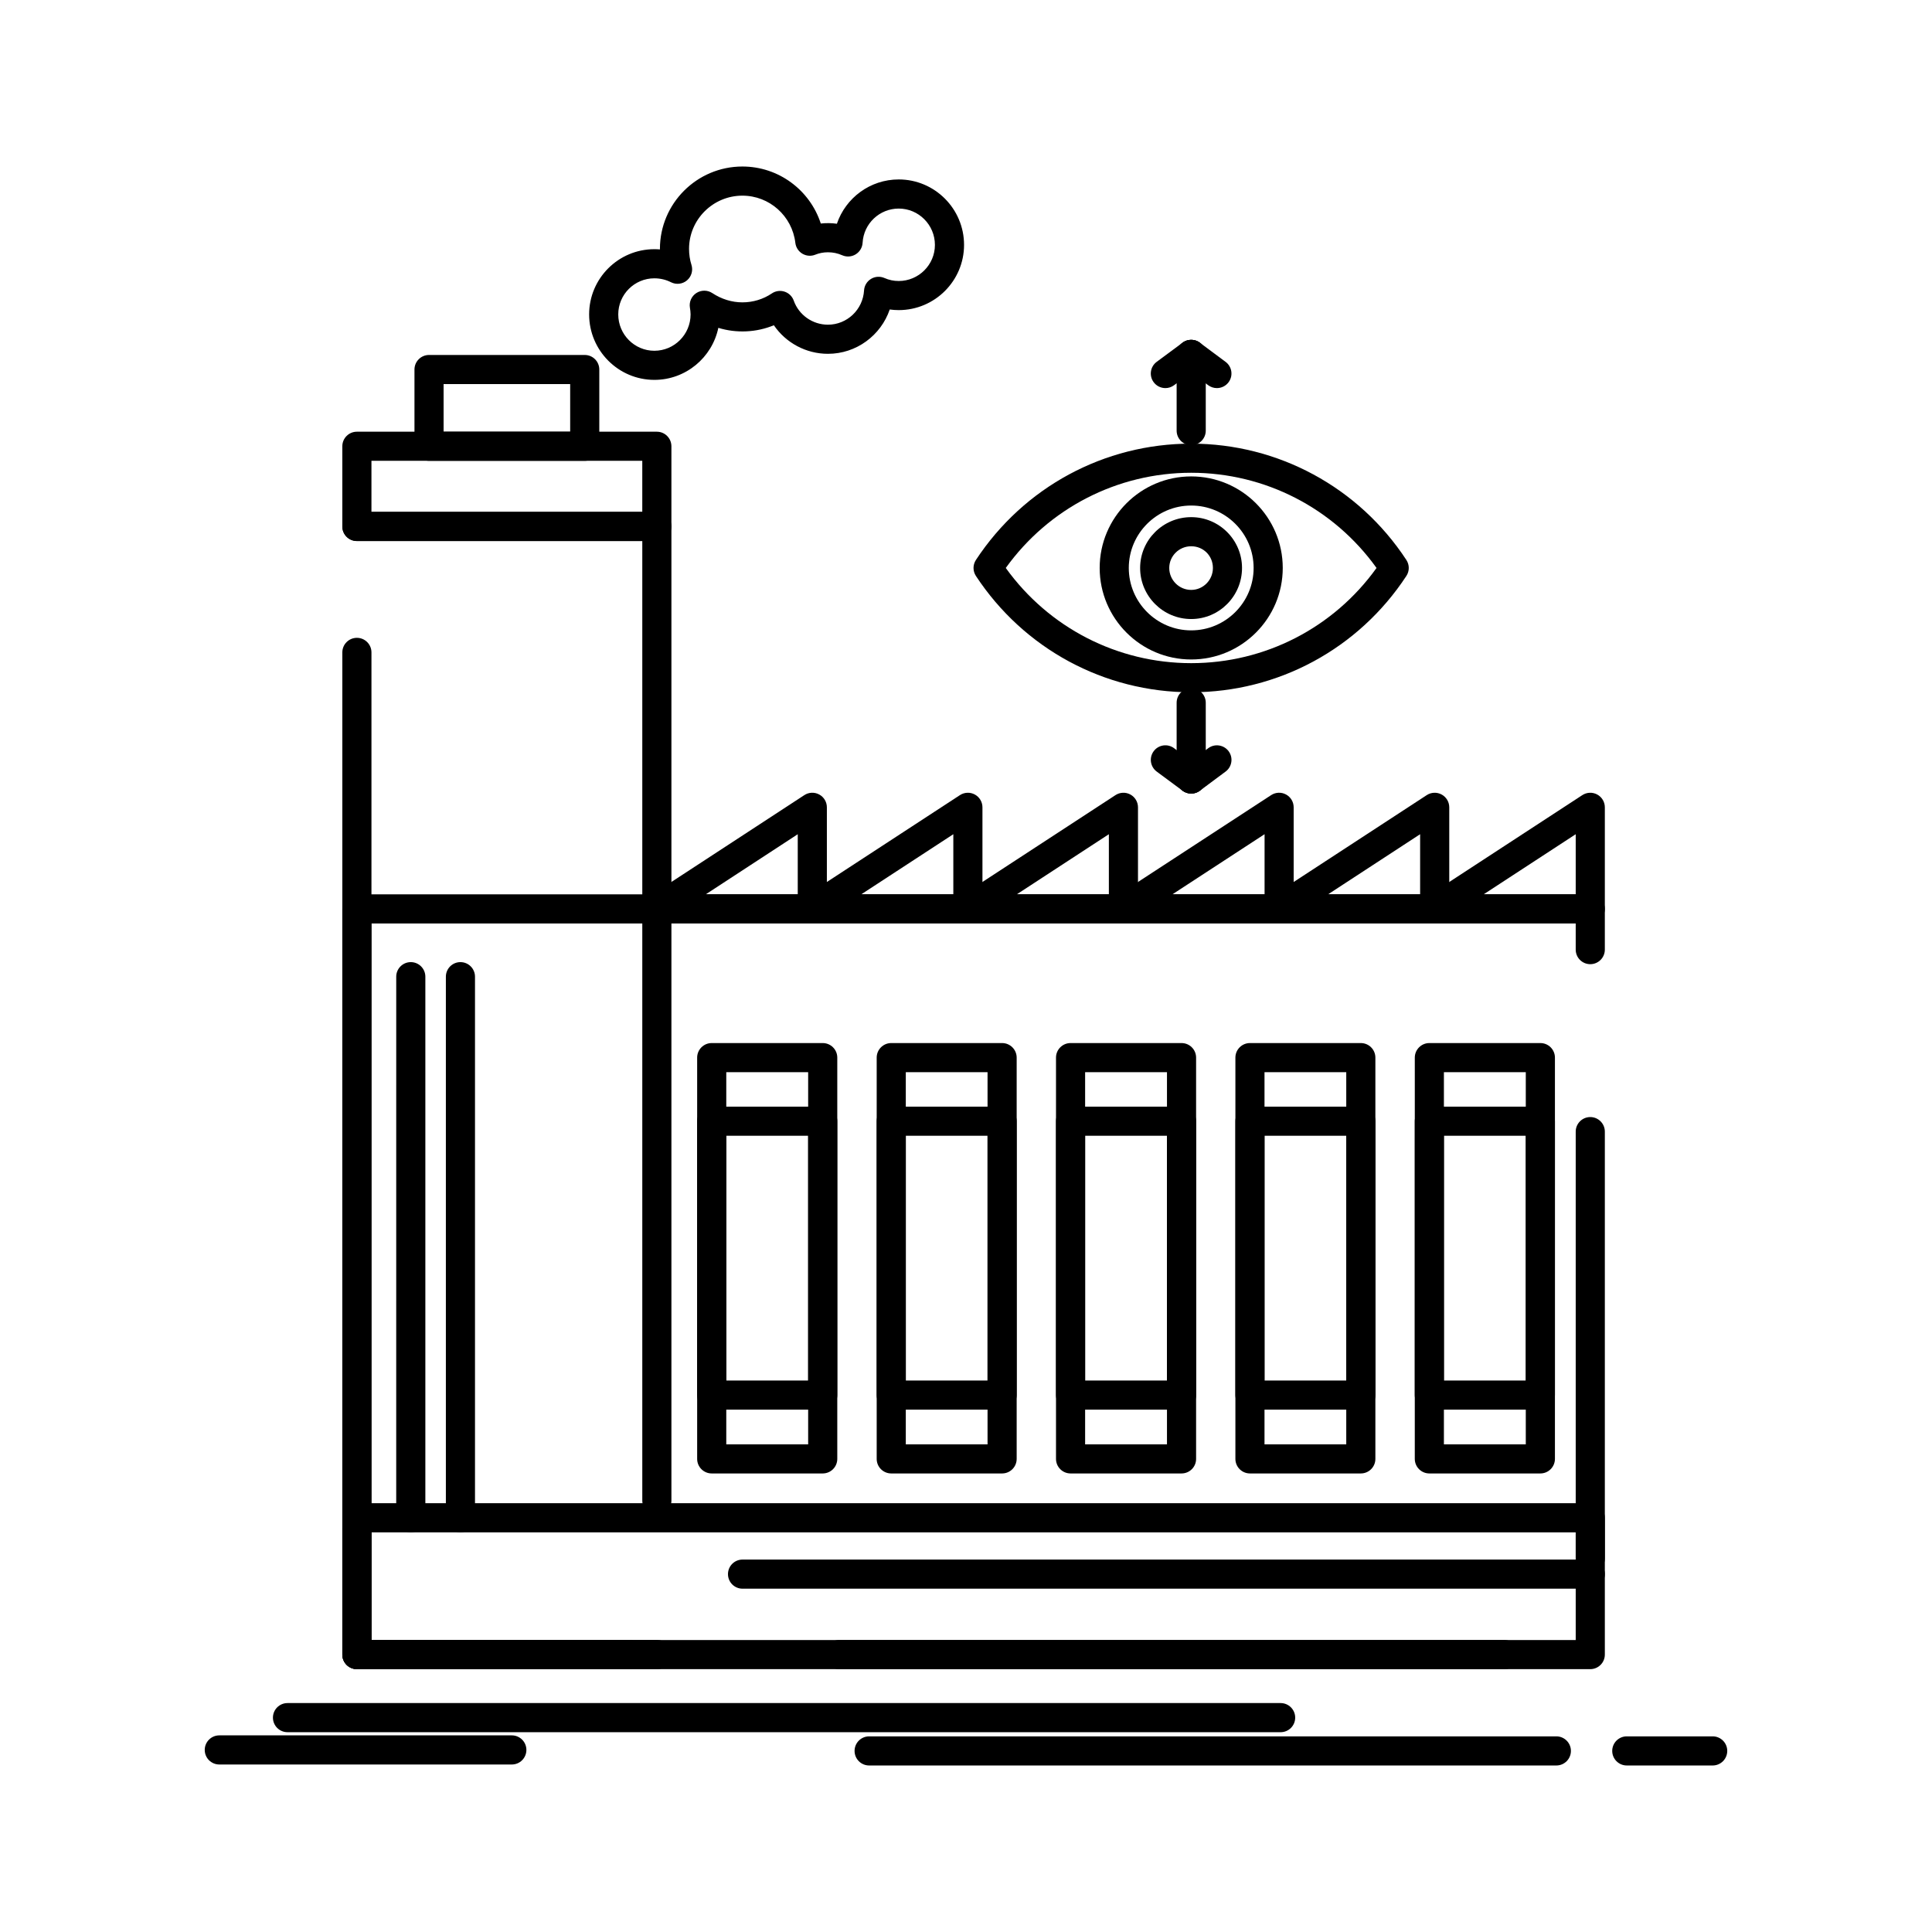 <?xml version="1.0" encoding="UTF-8"?>
<!-- Uploaded to: ICON Repo, www.svgrepo.com, Generator: ICON Repo Mixer Tools -->
<svg fill="#000000" width="800px" height="800px" version="1.1" viewBox="144 144 512 512" xmlns="http://www.w3.org/2000/svg">
 <g>
  <path d="m565.44 586.34h-199.06c-2.133 0-3.859-1.727-3.859-3.859 0-2.133 1.727-3.859 3.859-3.859h195.2v-134.73c0-2.133 1.727-3.859 3.859-3.859 2.129 0 3.859 1.727 3.859 3.859v138.59c0 2.133-1.73 3.859-3.859 3.859zm-247.3 0h-79.562c-2.133 0-3.859-1.727-3.859-3.859v-197.61c0-2.133 1.727-3.859 3.859-3.859h326.86c2.129 0 3.859 1.727 3.859 3.859v10.789c0 2.133-1.727 3.859-3.859 3.859s-3.859-1.727-3.859-3.859v-6.93h-319.14v189.89h75.703c2.133 0 3.859 1.727 3.859 3.859 0 2.133-1.727 3.859-3.859 3.859z"/>
  <path d="m565.44 388.72h-41.227c-1.707 0-3.211-1.121-3.699-2.758-0.488-1.637 0.16-3.398 1.59-4.332l41.227-26.914c1.188-0.773 2.699-0.836 3.945-0.164 1.246 0.676 2.023 1.977 2.023 3.394v26.918c0 2.129-1.73 3.856-3.859 3.856zm-28.258-7.715h24.398v-15.93z"/>
  <path d="m524.21 388.72h-41.227c-1.707 0-3.211-1.121-3.699-2.758-0.488-1.637 0.16-3.398 1.59-4.332l41.227-26.914c1.188-0.777 2.699-0.836 3.945-0.164 1.246 0.676 2.023 1.977 2.023 3.394v26.918c0 2.129-1.73 3.856-3.859 3.856zm-28.258-7.715h24.395v-15.93z"/>
  <path d="m482.98 388.72h-41.262c-1.707 0-3.215-1.121-3.699-2.758-0.488-1.637 0.16-3.398 1.59-4.332l41.262-26.918c1.188-0.773 2.699-0.836 3.945-0.16 1.246 0.676 2.019 1.977 2.019 3.394v26.918c0.004 2.129-1.723 3.856-3.856 3.856zm-28.281-7.715h24.426v-15.934z"/>
  <path d="m441.72 388.72h-41.227c-1.707 0-3.211-1.121-3.699-2.758-0.488-1.637 0.16-3.398 1.59-4.332l41.227-26.914c1.188-0.777 2.703-0.836 3.945-0.164 1.246 0.676 2.023 1.977 2.023 3.394v26.918c0 2.129-1.73 3.856-3.859 3.856zm-28.258-7.715h24.398v-15.93z"/>
  <path d="m400.5 388.72h-41.227c-1.707 0-3.211-1.121-3.699-2.758-0.484-1.637 0.16-3.398 1.59-4.332l41.227-26.914c1.188-0.777 2.703-0.836 3.945-0.164 1.246 0.676 2.023 1.977 2.023 3.394v26.918c0 2.129-1.73 3.856-3.859 3.856zm-28.258-7.715h24.398v-15.93z"/>
  <path d="m359.27 388.72h-41.199c-1.707 0-3.211-1.121-3.699-2.758-0.488-1.637 0.16-3.398 1.586-4.332l41.199-26.914c1.188-0.777 2.699-0.84 3.949-0.164 1.246 0.676 2.023 1.977 2.023 3.394v26.918c0 2.129-1.727 3.856-3.859 3.856zm-28.234-7.715h24.375v-15.926z"/>
  <path d="m310.64 586.34h-72.059c-2.133 0-3.859-1.727-3.859-3.859v-265.59c0-2.133 1.727-3.859 3.859-3.859s3.859 1.727 3.859 3.859v261.73h68.199c2.133 0 3.859 1.727 3.859 3.859-0.004 2.133-1.73 3.859-3.859 3.859zm7.434-40.797c-2.133 0-3.859-1.727-3.859-3.859v-254.3h-75.633c-2.133 0-3.859-1.727-3.859-3.859 0-2.133 1.727-3.859 3.859-3.859h79.492c2.133 0 3.859 1.727 3.859 3.859v258.16c0 2.129-1.727 3.859-3.859 3.859z"/>
  <path d="m318.07 287.38h-79.492c-2.133 0-3.859-1.727-3.859-3.859v-21.254c0-2.133 1.727-3.859 3.859-3.859h79.492c2.133 0 3.859 1.727 3.859 3.859v21.258c0 2.129-1.727 3.856-3.859 3.856zm-75.633-7.719h71.773v-13.539h-71.773z"/>
  <path d="m298.96 266.12h-41.262c-2.133 0-3.859-1.727-3.859-3.859v-20.332c0-2.133 1.727-3.859 3.859-3.859h41.262c2.133 0 3.859 1.727 3.859 3.859v20.332c-0.004 2.133-1.73 3.859-3.859 3.859zm-37.402-7.715h33.543v-12.613h-33.543z"/>
  <path d="m542.67 586.34h-304.09c-2.133 0-3.859-1.727-3.859-3.859v-33.559c0-0.473 0.086-0.93 0.242-1.348-0.156-0.422-0.242-0.875-0.242-1.348 0-2.133 1.727-3.859 3.859-3.859h326.86c2.129 0 3.859 1.727 3.859 3.859v10.789c0 2.133-1.727 3.859-3.859 3.859s-3.859-1.727-3.859-3.859v-6.93h-319.14v28.539h300.23c2.129 0 3.859 1.727 3.859 3.859 0 2.129-1.73 3.856-3.859 3.856z"/>
  <path d="m362.03 534.48h-29.418c-2.133 0-3.859-1.727-3.859-3.859v-106.34c0-2.133 1.727-3.859 3.859-3.859h29.418c2.133 0 3.859 1.727 3.859 3.859v106.34c0 2.133-1.73 3.859-3.859 3.859zm-25.559-7.715h21.699v-98.625h-21.699z"/>
  <path d="m362.03 517.57h-29.418c-2.133 0-3.859-1.727-3.859-3.859v-72.582c0-2.133 1.727-3.859 3.859-3.859h29.418c2.133 0 3.859 1.727 3.859 3.859v72.582c0 2.133-1.73 3.859-3.859 3.859zm-25.559-7.715h21.699v-64.867h-21.699z"/>
  <path d="m409.57 534.48h-29.379c-2.133 0-3.859-1.727-3.859-3.859v-106.34c0-2.133 1.727-3.859 3.859-3.859h29.379c2.129 0 3.859 1.727 3.859 3.859v106.34c-0.004 2.133-1.73 3.859-3.859 3.859zm-25.523-7.715h21.664v-98.625h-21.664z"/>
  <path d="m409.57 517.57h-29.379c-2.133 0-3.859-1.727-3.859-3.859v-72.582c0-2.133 1.727-3.859 3.859-3.859h29.379c2.129 0 3.859 1.727 3.859 3.859v72.582c-0.004 2.133-1.73 3.859-3.859 3.859zm-25.523-7.715h21.664v-64.867h-21.664z"/>
  <path d="m457.12 534.48h-29.41c-2.129 0-3.859-1.727-3.859-3.859v-106.34c0-2.133 1.727-3.859 3.859-3.859h29.41c2.133 0 3.859 1.727 3.859 3.859v106.34c0 2.133-1.727 3.859-3.859 3.859zm-25.551-7.715h21.691v-98.625h-21.691z"/>
  <path d="m457.12 517.57h-29.41c-2.129 0-3.859-1.727-3.859-3.859v-72.582c0-2.133 1.727-3.859 3.859-3.859h29.41c2.133 0 3.859 1.727 3.859 3.859v72.582c0 2.133-1.727 3.859-3.859 3.859zm-25.551-7.715h21.691v-64.867h-21.691z"/>
  <path d="m504.63 534.48h-29.379c-2.133 0-3.859-1.727-3.859-3.859v-106.34c0-2.133 1.727-3.859 3.859-3.859h29.379c2.133 0 3.859 1.727 3.859 3.859v106.34c0 2.133-1.727 3.859-3.859 3.859zm-25.523-7.715h21.664v-98.625h-21.664z"/>
  <path d="m504.63 517.57h-29.379c-2.133 0-3.859-1.727-3.859-3.859v-72.582c0-2.133 1.727-3.859 3.859-3.859h29.379c2.133 0 3.859 1.727 3.859 3.859v72.582c0 2.133-1.727 3.859-3.859 3.859zm-25.523-7.715h21.664v-64.867h-21.664z"/>
  <path d="m552.21 534.48h-29.418c-2.129 0-3.859-1.727-3.859-3.859l0.004-106.34c0-2.133 1.727-3.859 3.859-3.859h29.418c2.133 0 3.859 1.727 3.859 3.859v106.34c-0.004 2.133-1.73 3.859-3.863 3.859zm-25.559-7.715h21.699v-98.625h-21.699z"/>
  <path d="m552.21 517.57h-29.418c-2.129 0-3.859-1.727-3.859-3.859v-72.582c0-2.133 1.727-3.859 3.859-3.859h29.418c2.133 0 3.859 1.727 3.859 3.859v72.582c0 2.133-1.727 3.859-3.859 3.859zm-25.559-7.715h21.699v-64.867h-21.699z"/>
  <path d="m317.41 244.67c-9.531 0-17.285-7.785-17.285-17.352 0-9.531 7.754-17.281 17.285-17.281 0.496 0 0.988 0.02 1.477 0.062v-0.148c0-12.035 9.805-21.824 21.859-21.824 9.605 0 17.898 6.254 20.773 15.109 1.41-0.16 2.859-0.137 4.266 0.059 2.328-6.859 8.816-11.742 16.387-11.742 9.547 0 17.312 7.781 17.312 17.348 0 9.531-7.766 17.281-17.312 17.281-0.805 0-1.598-0.055-2.383-0.164-2.344 6.856-8.832 11.746-16.375 11.746-5.82 0-11.156-2.918-14.332-7.57-4.574 1.898-9.875 2.176-14.715 0.688-1.645 7.863-8.621 13.789-16.957 13.789zm0-26.914c-5.273 0-9.566 4.289-9.566 9.566 0 5.312 4.293 9.633 9.566 9.633 5.293 0 9.602-4.32 9.602-9.633 0-0.637-0.09-1.273-0.18-1.809-0.246-1.512 0.426-3.027 1.711-3.859 1.285-0.832 2.941-0.828 4.223 0.016 2.438 1.609 5.199 2.457 7.977 2.457 2.809 0 5.512-0.82 7.809-2.371 0.988-0.668 2.234-0.84 3.367-0.465 1.133 0.371 2.031 1.25 2.43 2.375 1.352 3.816 4.996 6.379 9.062 6.379 5.062 0 9.266-3.984 9.57-9.07 0.074-1.262 0.762-2.402 1.84-3.062 1.078-0.66 2.41-0.746 3.566-0.238 1.211 0.531 2.445 0.793 3.781 0.793 5.289 0 9.594-4.293 9.594-9.566 0-5.309-4.305-9.629-9.594-9.629-5.082 0-9.285 3.977-9.57 9.055-0.07 1.262-0.754 2.41-1.832 3.074-1.078 0.664-2.41 0.754-3.57 0.246-1.219-0.535-2.457-0.793-3.785-0.793-1.168 0-2.301 0.215-3.367 0.645-1.113 0.449-2.375 0.348-3.406-0.266s-1.723-1.672-1.863-2.867c-0.84-7.137-6.871-12.516-14.031-12.516-7.797 0-14.141 6.328-14.141 14.105 0 1.461 0.219 2.922 0.637 4.227 0.473 1.48 0.012 3.098-1.168 4.106-1.18 1.008-2.852 1.211-4.238 0.516-1.375-0.695-2.863-1.047-4.422-1.047z"/>
  <path d="m252.86 550.08c-2.133 0-3.859-1.727-3.859-3.859l0.004-143.39c0-2.133 1.727-3.859 3.859-3.859 2.129 0 3.859 1.727 3.859 3.859v143.39c-0.004 2.129-1.73 3.856-3.863 3.856z"/>
  <path d="m266.02 550.08c-2.133 0-3.859-1.727-3.859-3.859v-143.39c0-2.133 1.727-3.859 3.859-3.859 2.129 0 3.859 1.727 3.859 3.859v143.39c0 2.129-1.73 3.856-3.859 3.856z"/>
  <path d="m565.44 565.02h-224.66c-2.133 0-3.859-1.73-3.859-3.859 0-2.133 1.727-3.859 3.859-3.859h224.66c2.129 0 3.859 1.727 3.859 3.859s-1.73 3.859-3.859 3.859z"/>
  <path d="m483.38 603.05h-263.19c-2.133 0-3.859-1.727-3.859-3.859 0-2.129 1.727-3.859 3.859-3.859h263.19c2.129 0 3.859 1.73 3.859 3.859 0 2.133-1.727 3.859-3.856 3.859z"/>
  <path d="m556.45 611.87h-182.12c-2.133 0-3.859-1.727-3.859-3.859 0-2.133 1.727-3.859 3.859-3.859h182.12c2.129 0 3.859 1.727 3.859 3.859 0 2.133-1.73 3.859-3.859 3.859z"/>
  <path d="m597.88 611.87h-22.766c-2.129 0-3.859-1.727-3.859-3.859 0-2.133 1.727-3.859 3.859-3.859h22.766c2.129 0 3.859 1.727 3.859 3.859-0.004 2.133-1.73 3.859-3.859 3.859z"/>
  <path d="m279.64 611.61h-77.523c-2.133 0-3.859-1.727-3.859-3.859 0-2.133 1.727-3.859 3.859-3.859h77.523c2.133 0 3.859 1.727 3.859 3.859-0.004 2.133-1.73 3.859-3.859 3.859z"/>
  <path d="m459.68 327.46c-23.027 0-44.355-11.523-57.051-30.824-0.848-1.289-0.848-2.953 0-4.242 12.695-19.301 34.02-30.824 57.051-30.824 23.043 0 44.359 11.523 57.023 30.828 0.844 1.285 0.844 2.949 0 4.234-12.66 19.305-33.977 30.828-57.023 30.828zm-49.141-32.945c11.395 15.844 29.578 25.227 49.141 25.227 19.578 0 37.75-9.383 49.117-25.227-11.367-15.844-29.539-25.227-49.117-25.227-19.562 0-37.746 9.383-49.141 25.227z"/>
  <path d="m459.68 261.98c-2.133 0-3.859-1.727-3.859-3.859v-20.199c0-2.133 1.727-3.859 3.859-3.859 2.129 0 3.859 1.727 3.859 3.859v20.203c0 2.129-1.727 3.856-3.859 3.856z"/>
  <path d="m452.84 246.85c-1.18 0-2.348-0.539-3.106-1.562-1.27-1.715-0.91-4.129 0.805-5.398l6.844-5.066c1.715-1.27 4.129-0.906 5.398 0.805 1.27 1.715 0.91 4.129-0.805 5.398l-6.844 5.066c-0.688 0.508-1.492 0.758-2.293 0.758z"/>
  <path d="m466.49 246.85c-0.801 0-1.609-0.25-2.301-0.762l-6.809-5.066c-1.711-1.273-2.062-3.691-0.793-5.398 1.273-1.711 3.691-2.062 5.398-0.793l6.809 5.066c1.711 1.273 2.062 3.691 0.793 5.398-0.758 1.016-1.922 1.555-3.098 1.555z"/>
  <path d="m459.68 354.3c-2.133 0-3.859-1.727-3.859-3.859v-20.203c0-2.133 1.727-3.859 3.859-3.859 2.129 0 3.859 1.727 3.859 3.859v20.203c0 2.133-1.727 3.859-3.859 3.859z"/>
  <path d="m459.68 354.3c-0.801 0-1.602-0.246-2.293-0.758l-6.844-5.066c-1.711-1.27-2.074-3.684-0.805-5.398 1.266-1.715 3.684-2.074 5.394-0.805l6.844 5.066c1.711 1.27 2.074 3.684 0.805 5.398-0.754 1.023-1.922 1.562-3.102 1.562z"/>
  <path d="m459.69 354.3c-1.18 0-2.344-0.539-3.098-1.555-1.273-1.711-0.918-4.125 0.793-5.398l6.809-5.066c1.711-1.27 4.125-0.914 5.398 0.793 1.273 1.711 0.918 4.129-0.793 5.398l-6.809 5.066c-0.691 0.516-1.5 0.762-2.301 0.762z"/>
  <path d="m459.68 318.77c-13.375 0-24.254-10.883-24.254-24.258s10.883-24.258 24.254-24.258c13.379 0 24.262 10.883 24.262 24.258 0 13.379-10.883 24.258-24.262 24.258zm0-40.797c-9.117 0-16.539 7.422-16.539 16.543s7.418 16.539 16.539 16.539 16.543-7.422 16.543-16.539c0.004-9.125-7.418-16.543-16.543-16.543z"/>
  <path d="m459.68 308.05c-7.461 0-13.535-6.07-13.535-13.531 0-7.426 6.07-13.469 13.535-13.469 7.426 0 13.469 6.039 13.469 13.469 0.004 7.461-6.039 13.531-13.469 13.531zm0-19.285c-3.207 0-5.816 2.578-5.816 5.75 0 3.207 2.609 5.816 5.816 5.816 3.172 0 5.754-2.609 5.754-5.816 0-3.223-2.527-5.75-5.754-5.75z"/>
 </g>
</svg>